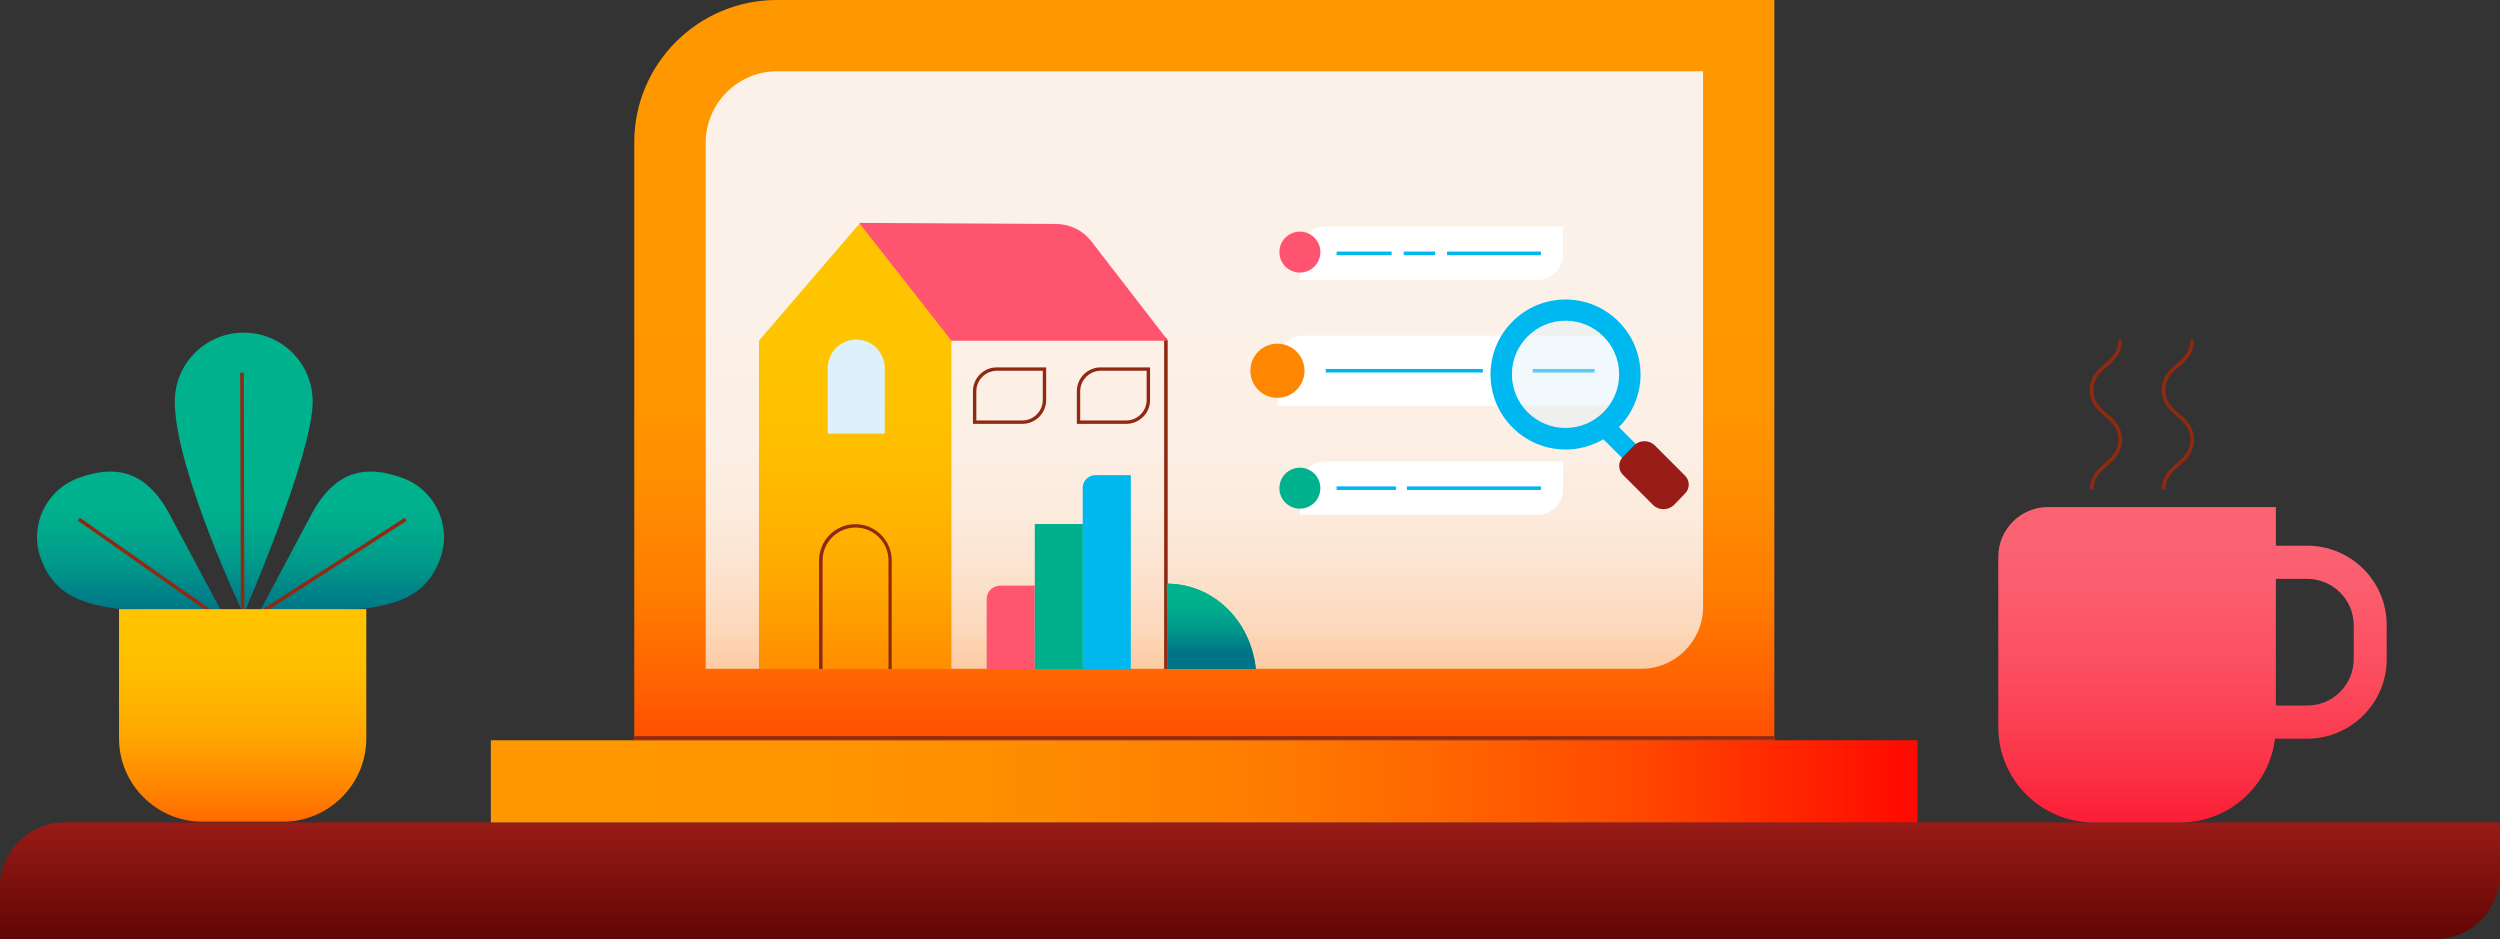 <svg xmlns="http://www.w3.org/2000/svg" xmlns:xlink="http://www.w3.org/1999/xlink" xml:space="preserve" id="Layer_2_00000005256162074860155070000017651129712204266927_" x="0" y="0" style="enable-background:new 0 0 1403.2 527.2" version="1.1" viewBox="0 0 1403.2 527.2"><rect x="0" y="0" width="1403.2" height="527.2" fill="#333333" stroke="none"/><style>.st5{fill:#902911}.st7{fill:#00b18d}.st8{fill:#ff546f}.st19{fill:#fff}.st20{fill:#00b8f0}</style><g id="makelaar_x5F_02"><linearGradient id="SVGID_1_" x1="701.605" x2="701.605" y1="69.99" y2="-13.42" gradientTransform="matrix(1 0 0 -1 0 530)" gradientUnits="userSpaceOnUse"><stop offset="0" style="stop-color:#9a1c17"/><stop offset="1" style="stop-color:#540000"/></linearGradient><path d="M36.3 461.6h1366.9v29.2c0 20-16.3 36.3-36.3 36.3H0v-29.2c0-20 16.3-36.3 36.3-36.3z" style="fill:url(#SVGID_1_)"/><linearGradient id="SVGID_00000101088686387555392890000014135937452399292326_" x1="275.55" x2="1076.36" y1="91.44" y2="91.44" gradientTransform="matrix(1 0 0 -1 0 530)" gradientUnits="userSpaceOnUse"><stop offset="0" style="stop-color:#ff9800"/><stop offset=".23" style="stop-color:#ff9500"/><stop offset=".39" style="stop-color:#ff8b00"/><stop offset=".54" style="stop-color:#ff7c00"/><stop offset=".67" style="stop-color:#ff6500"/><stop offset=".8" style="stop-color:#ff4900"/><stop offset=".91" style="stop-color:#ff2600"/><stop offset="1" style="stop-color:#ff0800"/></linearGradient><path d="M275.5 415.5h800.8v46.1H275.5z" style="fill:url(#SVGID_00000101088686387555392890000014135937452399292326_)"/><linearGradient id="SVGID_00000003064123668254634020000013134024983511729845_" x1="675.96" x2="675.96" y1="381.69" y2="36.55" gradientTransform="matrix(1 0 0 -1 0 530)" gradientUnits="userSpaceOnUse"><stop offset="0" style="stop-color:#ff9800"/><stop offset=".23" style="stop-color:#ff9500"/><stop offset=".39" style="stop-color:#ff8b00"/><stop offset=".54" style="stop-color:#ff7c00"/><stop offset=".67" style="stop-color:#ff6500"/><stop offset=".8" style="stop-color:#ff4900"/><stop offset=".91" style="stop-color:#ff2600"/><stop offset="1" style="stop-color:#ff0800"/></linearGradient><path d="M436 0h559.9v415.5H356V79.9C356 35.8 391.9 0 436 0z" style="fill:url(#SVGID_00000003064123668254634020000013134024983511729845_)"/><linearGradient id="SVGID_00000049904593535687652180000005491023137303978368_" x1="675.955" x2="675.955" y1="354.48" y2="124.06" gradientTransform="matrix(1 0 0 -1 0 530)" gradientUnits="userSpaceOnUse"><stop offset="0" style="stop-color:#fcf1e8"/><stop offset=".32" style="stop-color:#fcefe5"/><stop offset=".49" style="stop-color:#fcebdd"/><stop offset=".63" style="stop-color:#fce3cf"/><stop offset=".76" style="stop-color:#fcd9bc"/><stop offset=".87" style="stop-color:#fccba2"/><stop offset=".97" style="stop-color:#fcba83"/><stop offset="1" style="stop-color:#fcb67b"/></linearGradient><path d="M955.9 40v300.6c0 19.2-15.6 34.8-34.8 34.8h-525V80.1c0-22.1 18-40.1 40.1-40.1h519.7z" style="fill:url(#SVGID_00000049904593535687652180000005491023137303978368_)"/><defs><path id="SVGID_00000028320900669089191610000003126503743226251904_" d="M955.9 40v294.3c0 22.7-18.5 41.2-41.2 41.2H396.1V95c0-30.3 24.6-55 55-55h504.8z"/></defs><clipPath id="SVGID_00000179629283378231527820000003980373075302528702_"><use xlink:href="#SVGID_00000028320900669089191610000003126503743226251904_" style="overflow:visible"/></clipPath><g style="clip-path:url(#SVGID_00000179629283378231527820000003980373075302528702_)"><path d="M655.3 381H531.6V189.1h121.3c1.4 0 2.5 1.1 2.5 2.5V381zm-121.8-1.9h119.9V191.5c0-.3-.3-.6-.6-.6H533.5v188.2z" class="st5"/><linearGradient id="SVGID_00000130632385327263113900000014115048826628089225_" x1="480.035" x2="480.035" y1="351.62" y2="45.69" gradientTransform="matrix(1 0 0 -1 0 530)" gradientUnits="userSpaceOnUse"><stop offset="0" style="stop-color:#ffc400"/><stop offset=".2" style="stop-color:#ffc000"/><stop offset=".36" style="stop-color:#ffb500"/><stop offset=".51" style="stop-color:#ffa400"/><stop offset=".66" style="stop-color:#ff8b00"/><stop offset=".81" style="stop-color:#ff6b00"/><stop offset=".9" style="stop-color:#ff5100"/></linearGradient><path d="m483.2 125.3 50.8 63V380H426V191.2l56.5-65.8c.2-.3.6-.3.7-.1z" style="fill:url(#SVGID_00000130632385327263113900000014115048826628089225_)"/><path d="M654.9 327.6c28.2 0 50.3 24.2 50.3 54h-49.1l-1.2-54z" class="st7"/><path d="m482.6 125.6 51.4 65.6h121.6l-43.1-55.8c-4.7-6-11.8-9.6-19.5-9.7l-110.3-.6c-.1 0-.2.3-.1.5z" class="st8"/><linearGradient id="SVGID_00000028322044528121261290000010173796139717732785_" x1="680.08" x2="680.08" y1="194.05" y2="162.91" gradientTransform="matrix(1 0 0 -1 0 530)" gradientUnits="userSpaceOnUse"><stop offset="0" style="stop-color:#00b18d"/><stop offset=".23" style="stop-color:#00aa8c"/><stop offset=".54" style="stop-color:#00988a"/><stop offset=".9" style="stop-color:#007b87"/><stop offset="1" style="stop-color:#007387"/></linearGradient><path d="M654.9 327.6c28.2 0 50.3 24.2 50.3 54h-49.9l-.4-54z" style="fill:url(#SVGID_00000028322044528121261290000010173796139717732785_)"/><path d="M561.4 328.7h19.4v65.8h-27v-58.2c0-4.2 3.4-7.6 7.6-7.6z" style="fill:#ff556f"/><path d="M580.8 294.1h27v100.4h-27z" style="fill:#00b08c"/><path d="M614.7 266.7h20v127.7h-27V273.7c0-3.8 3.2-7 7-7z" style="fill:#00b7ee"/><path d="M480.6 190.6c8.8 0 16 7.1 16 16v36.8h-32v-36.8c0-8.9 7.2-16 16-16" style="fill:#dcf1fa"/><path d="M573.8 237.9h-27.7v-18.3c0-7.4 6-13.4 13.4-13.4h27.7v18.3c0 7.4-6 13.4-13.4 13.4zM548 236h25.8c6.3 0 11.5-5.2 11.5-11.5v-16.4h-25.8c-6.3 0-11.5 5.2-11.5 11.5V236zM632.1 237.9h-27.7v-18.3c0-7.4 6-13.4 13.4-13.4h27.7v18.3c.1 7.4-6 13.4-13.4 13.4zm-25.8-1.9h25.8c6.3 0 11.5-5.2 11.5-11.5v-16.4h-25.8c-6.3 0-11.5 5.2-11.5 11.5V236zM500.6 378.4h-40.9v-63.8c0-11.3 9.2-20.4 20.4-20.4 11.3 0 20.4 9.2 20.4 20.4v63.8zm-39-1.9h37.1v-61.9c0-10.2-8.3-18.5-18.5-18.5s-18.5 8.3-18.5 18.5v61.9z" class="st5"/></g><path d="M356 413.2h639.8v2H356z" class="st5"/><linearGradient id="SVGID_00000155104943817288123900000000661321083842546621_" x1="1230.72" x2="1230.72" y1="232.83" y2="25.22" gradientTransform="matrix(1 0 0 -1 0 530)" gradientUnits="userSpaceOnUse"><stop offset="0" style="stop-color:#fb6373"/><stop offset=".17" style="stop-color:#fb5d6d"/><stop offset=".39" style="stop-color:#fb4d5f"/><stop offset=".64" style="stop-color:#fb3348"/><stop offset=".9" style="stop-color:#fb0e27"/><stop offset="1" style="stop-color:#fb001a"/></linearGradient><path d="M1295 306.3h-17.6v-21.7h-127.9c-15.4 0-27.9 12.5-27.9 27.9v95.6c0 29.6 24 53.5 53.5 53.5h48.7c27.3 0 49.9-20.5 53.1-47h18c24.7 0 44.7-20 44.7-44.7V351c.1-24.6-19.9-44.7-44.6-44.7zm26.1 63.6c0 14.4-11.7 26.1-26.1 26.1h-17.6v-71.1h17.6c14.4 0 26.1 11.7 26.1 26.1v18.9z" style="fill:url(#SVGID_00000155104943817288123900000000661321083842546621_)"/><linearGradient id="SVGID_00000157286188590477443590000006809370653854744472_" x1="136.78" x2="136.78" y1="247.33" y2="185.72" gradientTransform="matrix(1 0 0 -1 0 530)" gradientUnits="userSpaceOnUse"><stop offset="0" style="stop-color:#00b18d"/><stop offset=".23" style="stop-color:#00aa8c"/><stop offset=".54" style="stop-color:#00998a"/><stop offset=".89" style="stop-color:#007d87"/><stop offset="1" style="stop-color:#007387"/></linearGradient><path d="M175.5 225.4c0 30-38.7 119.3-38.7 119.3-.3 0-38.7-81.5-38.7-119.3 0-21.4 17.3-38.7 38.7-38.7s38.7 17.3 38.7 38.7z" style="fill:url(#SVGID_00000157286188590477443590000006809370653854744472_)"/><linearGradient id="SVGID_00000023247437420289774150000000611480782172876931_" x1="197.068" x2="197.068" y1="247.33" y2="185.72" gradientTransform="matrix(1 0 0 -1 0 530)" gradientUnits="userSpaceOnUse"><stop offset="0" style="stop-color:#00b18d"/><stop offset=".23" style="stop-color:#00aa8c"/><stop offset=".54" style="stop-color:#00998a"/><stop offset=".89" style="stop-color:#007d87"/><stop offset="1" style="stop-color:#007387"/></linearGradient><path d="M204.5 341.6c22.8-2.9 36.2-10 42.7-28.4s-3.2-38.6-21.7-45.1c-18.4-6.5-35.9-5.6-49.9 19.1L145 344.7l59.5-3.1z" style="fill:url(#SVGID_00000023247437420289774150000000611480782172876931_)"/><linearGradient id="SVGID_00000016770667242819621720000002171048013598217369_" x1="72.952" x2="72.952" y1="247.33" y2="185.72" gradientTransform="matrix(1 0 0 -1 0 530)" gradientUnits="userSpaceOnUse"><stop offset="0" style="stop-color:#00b18d"/><stop offset=".23" style="stop-color:#00aa8c"/><stop offset=".54" style="stop-color:#00998a"/><stop offset=".89" style="stop-color:#007d87"/><stop offset="1" style="stop-color:#007387"/></linearGradient><path d="M65.5 341.6c-22.8-2.9-36.2-10-42.7-28.4s3.2-38.6 21.7-45.1c18.4-6.5 35.9-5.6 49.9 19.1l30.7 57.5-59.6-3.1z" style="fill:url(#SVGID_00000016770667242819621720000002171048013598217369_)"/><path d="m134.825 209.204 2-.006.35 135.4-2 .006zM144.391 343.922l82.81-53.328 1.082 1.681-82.809 53.328zM43.65 292.228l1.148-1.637 75.657 53.046-1.148 1.638z" class="st5"/><linearGradient id="SVGID_00000105414081888406383440000007967148942006704548_" x1="136.2" x2="136.2" y1="190.67" y2="41.13" gradientTransform="matrix(1 0 0 -1 0 530)" gradientUnits="userSpaceOnUse"><stop offset="0" style="stop-color:#ffc400"/><stop offset=".2" style="stop-color:#ffc000"/><stop offset=".36" style="stop-color:#ffb500"/><stop offset=".51" style="stop-color:#ffa400"/><stop offset=".66" style="stop-color:#ff8b00"/><stop offset=".81" style="stop-color:#ff6b00"/><stop offset=".9" style="stop-color:#ff5100"/></linearGradient><path d="M66.8 341.9h138.8v72.5c0 25.8-21 46.8-46.8 46.8h-45.2c-25.8 0-46.8-21-46.8-46.8v-72.5z" style="fill:url(#SVGID_00000105414081888406383440000007967148942006704548_)"/><path d="M743.8 127.2h133.5v15.7c0 7.9-6.4 14.2-14.2 14.2H729.6v-15.7c0-7.8 6.3-14.2 14.2-14.2z" class="st19"/><path d="M750.2 141.2h30.9v2h-30.9zM812.2 141.2h52.7v2h-52.7zM787.9 141.2h17.6v2h-17.6z" class="st20"/><circle cx="729.6" cy="141.5" r="11.5" class="st8"/><path d="M731.3 188.4h180.1v25.1c0 7.9-6.4 14.2-14.2 14.2H717v-25.1c0-7.8 6.4-14.2 14.3-14.2z" class="st19"/><path d="M744.1 207.1h88.2v2h-88.2zM860.3 207.1H895v2h-34.7z" class="st20"/><circle cx="717" cy="208.1" r="15.2" style="fill:#ff8600"/><path d="M743.8 259h133.5v15.7c0 7.9-6.4 14.2-14.2 14.2H729.6v-15.7c0-7.8 6.3-14.2 14.2-14.2z" class="st19"/><path d="M750.2 273h33.4v2h-33.4zM789.7 273h75.2v2h-75.2z" class="st20"/><circle cx="729.6" cy="274" r="11.5" class="st7"/><path d="M1175 274.7h-2c0-7.4 4.2-11.1 8.3-14.7 3.9-3.4 7.7-6.7 7.7-13.2 0-6.5-3.7-9.7-7.7-13.2-4.1-3.6-8.3-7.3-8.3-14.7 0-7.4 4.2-11.1 8.3-14.7 3.9-3.4 7.7-6.7 7.7-13.2h2c0 7.4-4.2 11.1-8.3 14.7-3.9 3.4-7.7 6.7-7.7 13.2 0 6.5 3.7 9.8 7.7 13.2 4.1 3.6 8.3 7.3 8.3 14.7 0 7.4-4.2 11.1-8.3 14.7-4 3.5-7.7 6.7-7.7 13.2zM1215.4 274.7h-2c0-7.4 4.2-11.1 8.3-14.7 3.9-3.4 7.7-6.7 7.7-13.2 0-6.5-3.7-9.7-7.7-13.2-4.1-3.6-8.3-7.3-8.3-14.7 0-7.4 4.2-11.1 8.3-14.7 3.9-3.4 7.7-6.7 7.7-13.2h2c0 7.4-4.2 11.1-8.3 14.7-3.9 3.4-7.7 6.7-7.7 13.2 0 6.5 3.7 9.8 7.7 13.2 4.1 3.6 8.3 7.3 8.3 14.7 0 7.4-4.2 11.1-8.3 14.7-4 3.5-7.7 6.7-7.7 13.2z" class="st5"/><circle cx="878.7" cy="210.1" r="36.1" style="opacity:.4;fill:#dcf1fa;enable-background:new"/><path d="M878.7 252.3c-23.2 0-42.1-18.9-42.1-42.1 0-23.2 18.9-42.1 42.1-42.1s42.1 18.9 42.1 42.1c0 23.2-18.9 42.1-42.1 42.1zm0-72.3c-16.6 0-30.1 13.5-30.1 30.1s13.5 30.1 30.1 30.1 30.1-13.5 30.1-30.1-13.5-30.1-30.1-30.1z" class="st20"/><path d="m896.39 243.003 7.779-7.778 17.041 17.04-7.778 7.779z" class="st20"/><path d="m939.6 283.4 6.3-6.5c2.7-2.8 2.6-7.2-.1-9.9l-16.9-16.9c-3.3-3.3-8.6-3.3-11.8 0l-6.3 6.5c-2.7 2.8-2.6 7.2.1 9.9l16.9 16.9c3.2 3.2 8.5 3.2 11.8 0z" style="fill:#9a1c17"/></g></svg>

